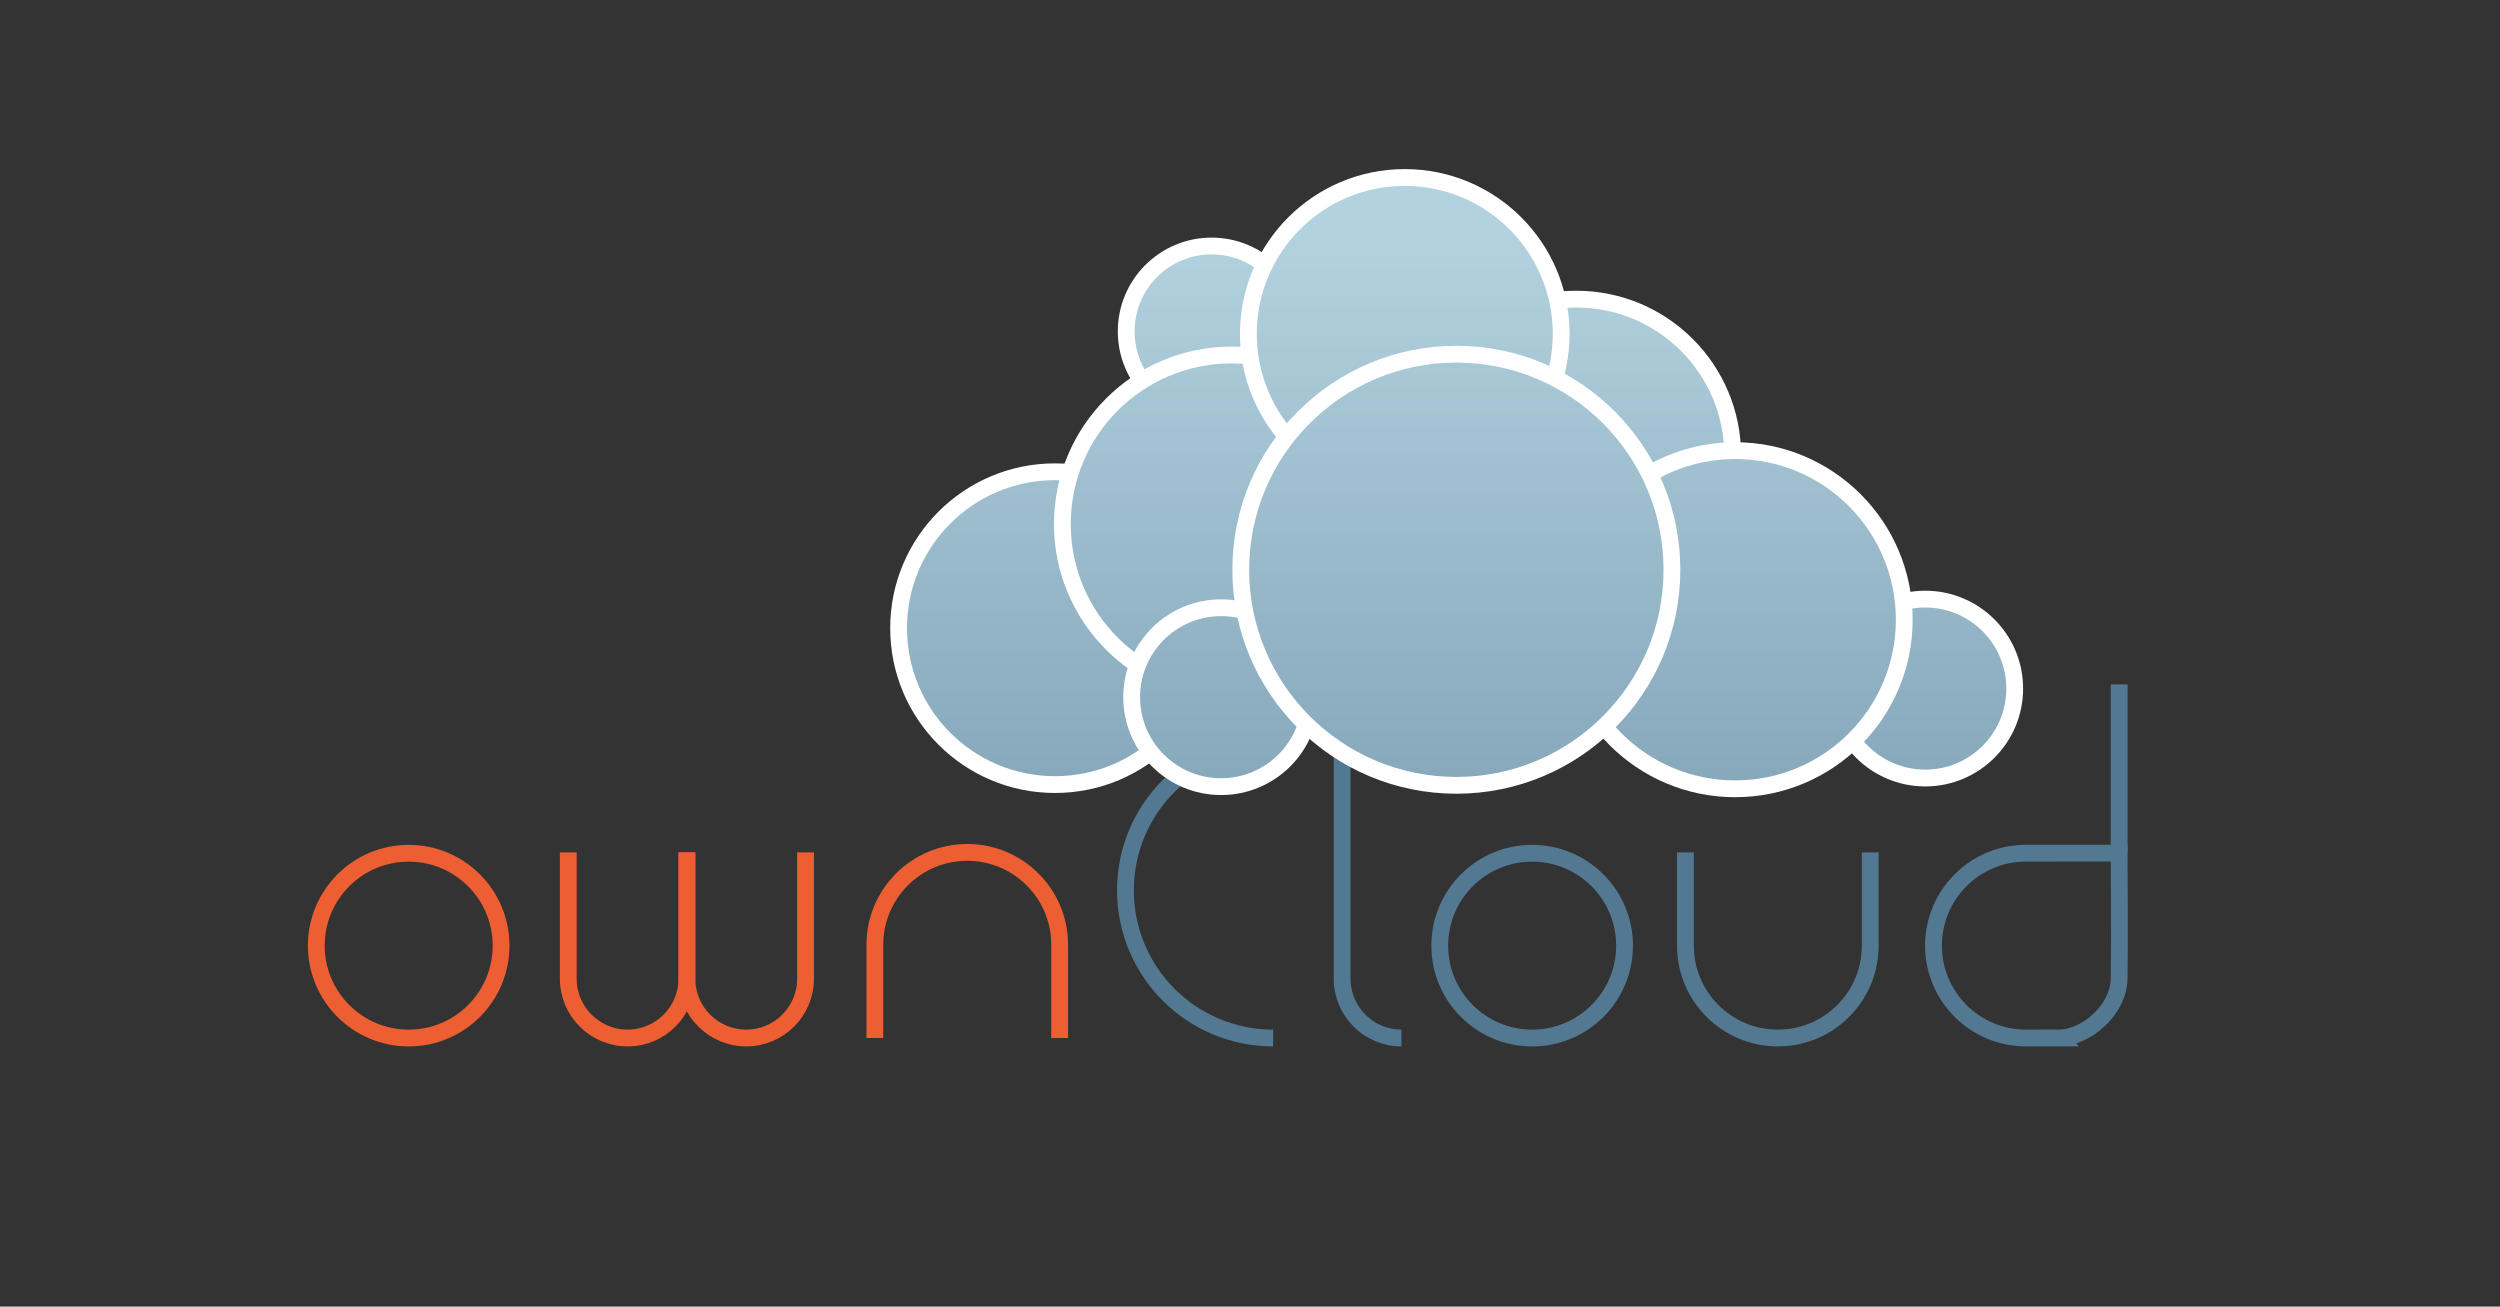 <?xml version="1.0" encoding="UTF-8" standalone="no"?>
<svg
   xmlns:dc="http://purl.org/dc/elements/1.1/"
   xmlns:cc="http://creativecommons.org/ns#"
   xmlns:rdf="http://www.w3.org/1999/02/22-rdf-syntax-ns#"
   xmlns:svg="http://www.w3.org/2000/svg"
   xmlns="http://www.w3.org/2000/svg"
   viewBox="0 0 744.1 388.888"
   height="388.888"
   width="744.1"
   xml:space="preserve"
   version="1.1"
   id="svg2"><rect x="0" y="0" width="744.1" height="388.888" fill="#333333" stroke="none"/><defs
     id="defs6"><clipPath
       id="clipPath38"
       clipPathUnits="userSpaceOnUse"><path
         id="path40"
         d="m 2884.94,2525.32 c 112.29,0 203.32,-91.03 203.32,-203.32 0,-112.3 -91.03,-203.32 -203.32,-203.32 -112.29,0 -203.32,91.02 -203.32,203.32 0,112.29 91.03,203.32 203.32,203.32 z" /></clipPath><linearGradient
       id="linearGradient42"
       spreadMethod="pad"
       gradientTransform="matrix(-1.239e-4,-2833.34,2833.34,-1.238e-4,2884.94,2552.21)"
       gradientUnits="userSpaceOnUse"
       y2="0"
       x2="1"
       y1="0"
       x1="0"><stop
         id="stop44"
         offset="0"
         style="stop-opacity:1;stop-color:#b3d2df" /><stop
         id="stop46"
         offset="1"
         style="stop-opacity:1;stop-color:#537892" /></linearGradient><clipPath
       id="clipPath56"
       clipPathUnits="userSpaceOnUse"><path
         id="path58"
         d="m 2512.11,1987.76 c 205.68,0 372.42,-166.74 372.42,-372.42 0,-205.69 -166.74,-372.42 -372.42,-372.42 -205.68,0 -372.42,166.73 -372.42,372.42 0,205.68 166.74,372.42 372.42,372.42 z" /></clipPath><linearGradient
       id="linearGradient60"
       spreadMethod="pad"
       gradientTransform="matrix(-1.239e-4,-2833.37,2833.37,-1.239e-4,2512.11,2552.23)"
       gradientUnits="userSpaceOnUse"
       y2="0"
       x2="1"
       y1="0"
       x1="0"><stop
         id="stop62"
         offset="0"
         style="stop-opacity:1;stop-color:#b3d2df" /><stop
         id="stop64"
         offset="1"
         style="stop-opacity:1;stop-color:#537892" /></linearGradient><clipPath
       id="clipPath74"
       clipPathUnits="userSpaceOnUse"><path
         id="path76"
         d="m 2932.25,2265.76 c 222.36,0 402.61,-180.26 402.61,-402.61 0,-222.36 -180.25,-402.62 -402.61,-402.62 -222.36,0 -402.61,180.26 -402.61,402.62 0,222.35 180.25,402.61 402.61,402.61 z" /></clipPath><linearGradient
       id="linearGradient78"
       spreadMethod="pad"
       gradientTransform="matrix(-1.239e-4,-2833.39,2833.39,-1.239e-4,2932.25,2552.23)"
       gradientUnits="userSpaceOnUse"
       y2="0"
       x2="1"
       y1="0"
       x1="0"><stop
         id="stop80"
         offset="0"
         style="stop-opacity:1;stop-color:#b3d2df" /><stop
         id="stop82"
         offset="1"
         style="stop-opacity:1;stop-color:#537892" /></linearGradient><clipPath
       id="clipPath92"
       clipPathUnits="userSpaceOnUse"><path
         id="path94"
         d="m 3753.34,2398.8 c 205.68,0 372.42,-166.73 372.42,-372.42 0,-205.67 -166.74,-372.41 -372.42,-372.41 -205.68,0 -372.42,166.74 -372.42,372.41 0,205.69 166.74,372.42 372.42,372.42 z" /></clipPath><linearGradient
       id="linearGradient96"
       spreadMethod="pad"
       gradientTransform="matrix(-1.238e-4,-2833.32,2833.32,-1.238e-4,3753.33,2552.21)"
       gradientUnits="userSpaceOnUse"
       y2="0"
       x2="1"
       y1="0"
       x1="0"><stop
         id="stop98"
         offset="0"
         style="stop-opacity:1;stop-color:#b3d2df" /><stop
         id="stop100"
         offset="1"
         style="stop-opacity:1;stop-color:#537892" /></linearGradient><clipPath
       id="clipPath110"
       clipPathUnits="userSpaceOnUse"><path
         id="path112"
         d="m 3344.93,2688.47 c 205.68,0 372.41,-166.72 372.41,-372.4 0,-205.68 -166.73,-372.41 -372.41,-372.41 -205.67,0 -372.41,166.73 -372.41,372.41 0,205.68 166.74,372.4 372.41,372.4 z" /></clipPath><linearGradient
       id="linearGradient114"
       spreadMethod="pad"
       gradientTransform="matrix(-1.238e-4,-2833.31,2833.31,-1.238e-4,3344.92,2552.21)"
       gradientUnits="userSpaceOnUse"
       y2="0"
       x2="1"
       y1="0"
       x1="0"><stop
         id="stop116"
         offset="0"
         style="stop-opacity:1;stop-color:#b3d2df" /><stop
         id="stop118"
         offset="1"
         style="stop-opacity:1;stop-color:#537892" /></linearGradient><clipPath
       id="clipPath128"
       clipPathUnits="userSpaceOnUse"><path
         id="path130"
         d="m 4584.27,1684.53 c 117.63,0 213,-95.36 213,-213 0,-117.64 -95.37,-213 -213,-213 -117.64,0 -213,95.36 -213,213 0,117.64 95.36,213 213,213 z" /></clipPath><linearGradient
       id="linearGradient132"
       spreadMethod="pad"
       gradientTransform="matrix(-1.239e-4,-2833.4,2833.4,-1.239e-4,4584.26,2552.25)"
       gradientUnits="userSpaceOnUse"
       y2="0"
       x2="1"
       y1="0"
       x1="0"><stop
         id="stop134"
         offset="0"
         style="stop-opacity:1;stop-color:#b3d2df" /><stop
         id="stop136"
         offset="1"
         style="stop-opacity:1;stop-color:#537892" /></linearGradient><clipPath
       id="clipPath146"
       clipPathUnits="userSpaceOnUse"><path
         id="path148"
         d="m 4131.63,2038.09 c 222.35,0 402.61,-180.26 402.61,-402.61 0,-222.36 -180.26,-402.61 -402.61,-402.61 -222.35,0 -402.61,180.25 -402.61,402.61 0,222.35 180.26,402.61 402.61,402.61 z" /></clipPath><linearGradient
       id="linearGradient150"
       spreadMethod="pad"
       gradientTransform="matrix(-1.239e-4,-2833.34,2833.34,-1.238e-4,4131.62,2552.22)"
       gradientUnits="userSpaceOnUse"
       y2="0"
       x2="1"
       y1="0"
       x1="0"><stop
         id="stop152"
         offset="0"
         style="stop-opacity:1;stop-color:#b3d2df" /><stop
         id="stop154"
         offset="1"
         style="stop-opacity:1;stop-color:#537892" /></linearGradient><clipPath
       id="clipPath164"
       clipPathUnits="userSpaceOnUse"><path
         id="path166"
         d="m 2907.62,1663.99 c 117.63,0 212.99,-95.36 212.99,-212.99 0,-117.63 -95.36,-213 -212.99,-213 -117.63,0 -212.99,95.37 -212.99,213 0,117.63 95.36,212.99 212.99,212.99 z" /></clipPath><linearGradient
       id="linearGradient168"
       spreadMethod="pad"
       gradientTransform="matrix(-1.239e-4,-2833.43,2833.43,-1.239e-4,2907.62,2552.26)"
       gradientUnits="userSpaceOnUse"
       y2="0"
       x2="1"
       y1="0"
       x1="0"><stop
         id="stop170"
         offset="0"
         style="stop-opacity:1;stop-color:#b3d2df" /><stop
         id="stop172"
         offset="1"
         style="stop-opacity:1;stop-color:#537892" /></linearGradient><clipPath
       id="clipPath182"
       clipPathUnits="userSpaceOnUse"><path
         id="path184"
         d="m 3981.07,1754.42 c 0,-283.49 -229.84,-513.28 -513.34,-513.28 -283.5,0 -513.33,229.79 -513.33,513.28 0,283.51 229.84,513.33 513.33,513.33 283.49,0 513.34,-229.82 513.34,-513.33 z" /></clipPath><linearGradient
       id="linearGradient186"
       spreadMethod="pad"
       gradientTransform="matrix(-1.239e-4,-2833.36,2833.36,-1.239e-4,3467.73,2552.23)"
       gradientUnits="userSpaceOnUse"
       y2="0"
       x2="1"
       y1="0"
       x1="0"><stop
         id="stop188"
         offset="0"
         style="stop-opacity:1;stop-color:#b3d2df" /><stop
         id="stop190"
         offset="1"
         style="stop-opacity:1;stop-color:#537892" /></linearGradient></defs><g
     transform="matrix(1.25,0,0,-1.25,0,388.887)"
     id="g10"><g
       transform="scale(0.1,0.1)"
       id="g12"><path
         id="path14"
         style="fill:none;stroke:#ed5e32;stroke-width:40;stroke-linecap:butt;stroke-linejoin:miter;stroke-miterlimit:4;stroke-dasharray:none;stroke-opacity:1"
         d="m 973.121,1079.39 c 121.499,0 219.989,-98.492 219.989,-219.992 0,-121.5 -98.49,-219.988 -219.989,-219.988 -121.5,0 -219.992,98.488 -219.992,219.988 0,121.5 98.492,219.992 219.992,219.992 z" /><path
         id="path16"
         style="fill:none;stroke:#537892;stroke-width:40;stroke-linecap:butt;stroke-linejoin:miter;stroke-miterlimit:4;stroke-dasharray:none;stroke-opacity:1"
         d="m 3648.25,1079.41 c 121.51,0 220.01,-98.512 220.01,-220.012 0,-121.507 -98.5,-220.007 -220.01,-220.007 -121.51,0 -220.01,98.5 -220.01,220.007 0,121.5 98.5,220.012 220.01,220.012 z" /><path
         id="path18"
         style="fill:none;stroke:#ed5e32;stroke-width:40;stroke-linecap:butt;stroke-linejoin:miter;stroke-miterlimit:4;stroke-dasharray:none;stroke-opacity:1"
         d="m 1353.13,1081.45 0,-300.739 c 0,-78.012 63.24,-141.231 141.23,-141.231 78.03,0 141.25,63.219 141.25,141.231 0,0.039 0,300.739 0,300.739" /><path
         id="path20"
         style="fill:none;stroke:#ed5e32;stroke-width:40;stroke-linecap:butt;stroke-linejoin:miter;stroke-miterlimit:4;stroke-dasharray:none;stroke-opacity:1"
         d="m 1635.61,1081.45 0,-300.739 c 0,-78.012 63.24,-141.231 141.25,-141.231 78.01,0 141.25,63.219 141.25,141.231 0,0.039 0,300.739 0,300.739" /><path
         id="path22"
         style="fill:none;stroke:#537892;stroke-width:40;stroke-linecap:butt;stroke-linejoin:miter;stroke-miterlimit:4;stroke-dasharray:none;stroke-opacity:1"
         d="m 3195.78,1481.49 0,-700.779 c 0,-78.012 63.22,-141.231 141.23,-141.231" /><path
         id="path24"
         style="fill:none;stroke:#ed5e32;stroke-width:40;stroke-linecap:butt;stroke-linejoin:miter;stroke-miterlimit:4;stroke-dasharray:none;stroke-opacity:1"
         d="m 2083.17,639.422 0,222.008 c 0,121.5 98.5,220 220,220 121.52,0 220.02,-98.5 220.02,-220 0,-0.071 0,-222.008 0,-222.008" /><path
         id="path26"
         style="fill:none;stroke:#537892;stroke-width:40;stroke-linecap:butt;stroke-linejoin:miter;stroke-miterlimit:4;stroke-dasharray:none;stroke-opacity:1"
         d="m 4013.22,1081.45 0,-222.052 c 0,-121.476 98.5,-219.976 220,-219.976 121.5,0 220.02,98.5 220.02,219.976 0,0.082 0,222.052 0,222.052" /><path
         id="path28"
         style="fill:none;stroke:#537892;stroke-width:40;stroke-linecap:butt;stroke-linejoin:miter;stroke-miterlimit:4;stroke-dasharray:none;stroke-opacity:1"
         d="m 3031.46,1342.72 c -194.21,0 -351.67,-157.44 -351.67,-351.661 0,-194.219 157.46,-351.637 351.67,-351.637" /><path
         id="path30"
         style="fill:none;stroke:#537892;stroke-width:40;stroke-linecap:butt;stroke-linejoin:miter;stroke-miterlimit:4;stroke-dasharray:none;stroke-opacity:1"
         d="m 5045.96,1481.49 0,-401.72 0,9.79" /><path
         id="path32"
         style="fill:none;stroke:#537892;stroke-width:40;stroke-linecap:butt;stroke-linejoin:miter;stroke-miterlimit:4;stroke-dasharray:none;stroke-opacity:1"
         d="m 4902.36,639.539 c -42.75,0 -78.44,0 -78.48,0 -121.5,0 -220,98.492 -220,219.981 0,121.5 98.5,220 220,220 l 222.07,0.25 c 0,0 1.37,-223.43 0,-298.95 -1.38,-75.519 -79.68,-141.281 -143.59,-141.281 z" /><g
         id="g34"><g
           clip-path="url(#clipPath38)"
           id="g36"><path
             id="path48"
             style="fill:url(#linearGradient42);fill-opacity:1;fill-rule:nonzero;stroke:none"
             d="m 2884.94,2525.32 c 112.29,0 203.32,-91.03 203.32,-203.32 0,-112.3 -91.03,-203.32 -203.32,-203.32 -112.29,0 -203.32,91.02 -203.32,203.32 0,112.29 91.03,203.32 203.32,203.32" /></g></g><path
         id="path50"
         style="fill:none;stroke:#ffffff;stroke-width:40;stroke-linecap:butt;stroke-linejoin:miter;stroke-miterlimit:4;stroke-dasharray:none;stroke-opacity:1"
         d="m 2884.94,2525.32 c 112.29,0 203.32,-91.03 203.32,-203.32 0,-112.3 -91.03,-203.32 -203.32,-203.32 -112.29,0 -203.32,91.02 -203.32,203.32 0,112.29 91.03,203.32 203.32,203.32 z" /><g
         id="g52"><g
           clip-path="url(#clipPath56)"
           id="g54"><path
             id="path66"
             style="fill:url(#linearGradient60);fill-opacity:1;fill-rule:nonzero;stroke:none"
             d="m 2512.11,1987.76 c 205.68,0 372.42,-166.74 372.42,-372.42 0,-205.69 -166.74,-372.42 -372.42,-372.42 -205.68,0 -372.42,166.73 -372.42,372.42 0,205.68 166.74,372.42 372.42,372.42" /></g></g><path
         id="path68"
         style="fill:none;stroke:#ffffff;stroke-width:40;stroke-linecap:butt;stroke-linejoin:miter;stroke-miterlimit:4;stroke-dasharray:none;stroke-opacity:1"
         d="m 2512.11,1987.76 c 205.68,0 372.42,-166.74 372.42,-372.42 0,-205.69 -166.74,-372.42 -372.42,-372.42 -205.68,0 -372.42,166.73 -372.42,372.42 0,205.68 166.74,372.42 372.42,372.42 z" /><g
         id="g70"><g
           clip-path="url(#clipPath74)"
           id="g72"><path
             id="path84"
             style="fill:url(#linearGradient78);fill-opacity:1;fill-rule:nonzero;stroke:none"
             d="m 2932.25,2265.76 c 222.36,0 402.61,-180.26 402.61,-402.61 0,-222.36 -180.25,-402.62 -402.61,-402.62 -222.36,0 -402.61,180.26 -402.61,402.62 0,222.35 180.25,402.61 402.61,402.61" /></g></g><path
         id="path86"
         style="fill:none;stroke:#ffffff;stroke-width:40;stroke-linecap:butt;stroke-linejoin:miter;stroke-miterlimit:4;stroke-dasharray:none;stroke-opacity:1"
         d="m 2932.25,2265.76 c 222.36,0 402.61,-180.26 402.61,-402.61 0,-222.36 -180.25,-402.62 -402.61,-402.62 -222.36,0 -402.61,180.26 -402.61,402.62 0,222.35 180.25,402.61 402.61,402.61 z" /><g
         id="g88"><g
           clip-path="url(#clipPath92)"
           id="g90"><path
             id="path102"
             style="fill:url(#linearGradient96);fill-opacity:1;fill-rule:nonzero;stroke:none"
             d="m 3753.34,2398.8 c 205.68,0 372.42,-166.73 372.42,-372.42 0,-205.67 -166.74,-372.41 -372.42,-372.41 -205.68,0 -372.42,166.74 -372.42,372.41 0,205.69 166.74,372.42 372.42,372.42" /></g></g><path
         id="path104"
         style="fill:none;stroke:#ffffff;stroke-width:40;stroke-linecap:butt;stroke-linejoin:miter;stroke-miterlimit:4;stroke-dasharray:none;stroke-opacity:1"
         d="m 3753.34,2398.8 c 205.68,0 372.42,-166.73 372.42,-372.42 0,-205.67 -166.74,-372.41 -372.42,-372.41 -205.68,0 -372.42,166.74 -372.42,372.41 0,205.69 166.74,372.42 372.42,372.42 z" /><g
         id="g106"><g
           clip-path="url(#clipPath110)"
           id="g108"><path
             id="path120"
             style="fill:url(#linearGradient114);fill-opacity:1;fill-rule:nonzero;stroke:none"
             d="m 3344.93,2688.47 c 205.68,0 372.41,-166.72 372.41,-372.4 0,-205.68 -166.73,-372.41 -372.41,-372.41 -205.67,0 -372.41,166.73 -372.41,372.41 0,205.68 166.74,372.4 372.41,372.4" /></g></g><path
         id="path122"
         style="fill:none;stroke:#ffffff;stroke-width:40;stroke-linecap:butt;stroke-linejoin:miter;stroke-miterlimit:4;stroke-dasharray:none;stroke-opacity:1"
         d="m 3344.93,2688.47 c 205.68,0 372.41,-166.72 372.41,-372.4 0,-205.68 -166.73,-372.41 -372.41,-372.41 -205.67,0 -372.41,166.73 -372.41,372.41 0,205.68 166.74,372.4 372.41,372.4 z" /><g
         id="g124"><g
           clip-path="url(#clipPath128)"
           id="g126"><path
             id="path138"
             style="fill:url(#linearGradient132);fill-opacity:1;fill-rule:nonzero;stroke:none"
             d="m 4584.27,1684.53 c 117.63,0 213,-95.36 213,-213 0,-117.64 -95.37,-213 -213,-213 -117.64,0 -213,95.36 -213,213 0,117.64 95.36,213 213,213" /></g></g><path
         id="path140"
         style="fill:none;stroke:#ffffff;stroke-width:40;stroke-linecap:butt;stroke-linejoin:miter;stroke-miterlimit:4;stroke-dasharray:none;stroke-opacity:1"
         d="m 4584.27,1684.53 c 117.63,0 213,-95.36 213,-213 0,-117.64 -95.37,-213 -213,-213 -117.64,0 -213,95.36 -213,213 0,117.64 95.36,213 213,213 z" /><g
         id="g142"><g
           clip-path="url(#clipPath146)"
           id="g144"><path
             id="path156"
             style="fill:url(#linearGradient150);fill-opacity:1;fill-rule:nonzero;stroke:none"
             d="m 4131.63,2038.09 c 222.35,0 402.61,-180.26 402.61,-402.61 0,-222.36 -180.26,-402.61 -402.61,-402.61 -222.35,0 -402.61,180.25 -402.61,402.61 0,222.35 180.26,402.61 402.61,402.61" /></g></g><path
         id="path158"
         style="fill:none;stroke:#ffffff;stroke-width:40;stroke-linecap:butt;stroke-linejoin:miter;stroke-miterlimit:4;stroke-dasharray:none;stroke-opacity:1"
         d="m 4131.63,2038.09 c 222.35,0 402.61,-180.26 402.61,-402.61 0,-222.36 -180.26,-402.61 -402.61,-402.61 -222.35,0 -402.61,180.25 -402.61,402.61 0,222.35 180.26,402.61 402.61,402.61 z" /><g
         id="g160"><g
           clip-path="url(#clipPath164)"
           id="g162"><path
             id="path174"
             style="fill:url(#linearGradient168);fill-opacity:1;fill-rule:nonzero;stroke:none"
             d="m 2907.62,1663.99 c 117.63,0 212.99,-95.36 212.99,-212.99 0,-117.63 -95.36,-213 -212.99,-213 -117.63,0 -212.99,95.37 -212.99,213 0,117.63 95.36,212.99 212.99,212.99" /></g></g><path
         id="path176"
         style="fill:none;stroke:#ffffff;stroke-width:40;stroke-linecap:butt;stroke-linejoin:miter;stroke-miterlimit:4;stroke-dasharray:none;stroke-opacity:1"
         d="m 2907.62,1663.99 c 117.63,0 212.99,-95.36 212.99,-212.99 0,-117.63 -95.36,-213 -212.99,-213 -117.63,0 -212.99,95.37 -212.99,213 0,117.63 95.36,212.99 212.99,212.99 z" /><g
         id="g178"><g
           clip-path="url(#clipPath182)"
           id="g180"><path
             id="path192"
             style="fill:url(#linearGradient186);fill-opacity:1;fill-rule:nonzero;stroke:none"
             d="m 3981.07,1754.42 c 0,-283.49 -229.84,-513.28 -513.34,-513.28 -283.5,0 -513.33,229.79 -513.33,513.28 0,283.51 229.84,513.33 513.33,513.33 283.49,0 513.34,-229.82 513.34,-513.33" /></g></g><path
         id="path194"
         style="fill:none;stroke:#ffffff;stroke-width:40;stroke-linecap:butt;stroke-linejoin:miter;stroke-miterlimit:4;stroke-dasharray:none;stroke-opacity:1"
         d="m 3981.07,1754.42 c 0,-283.49 -229.84,-513.28 -513.34,-513.28 -283.5,0 -513.33,229.79 -513.33,513.28 0,283.51 229.84,513.33 513.33,513.33 283.49,0 513.34,-229.82 513.34,-513.33 z" /></g></g></svg>